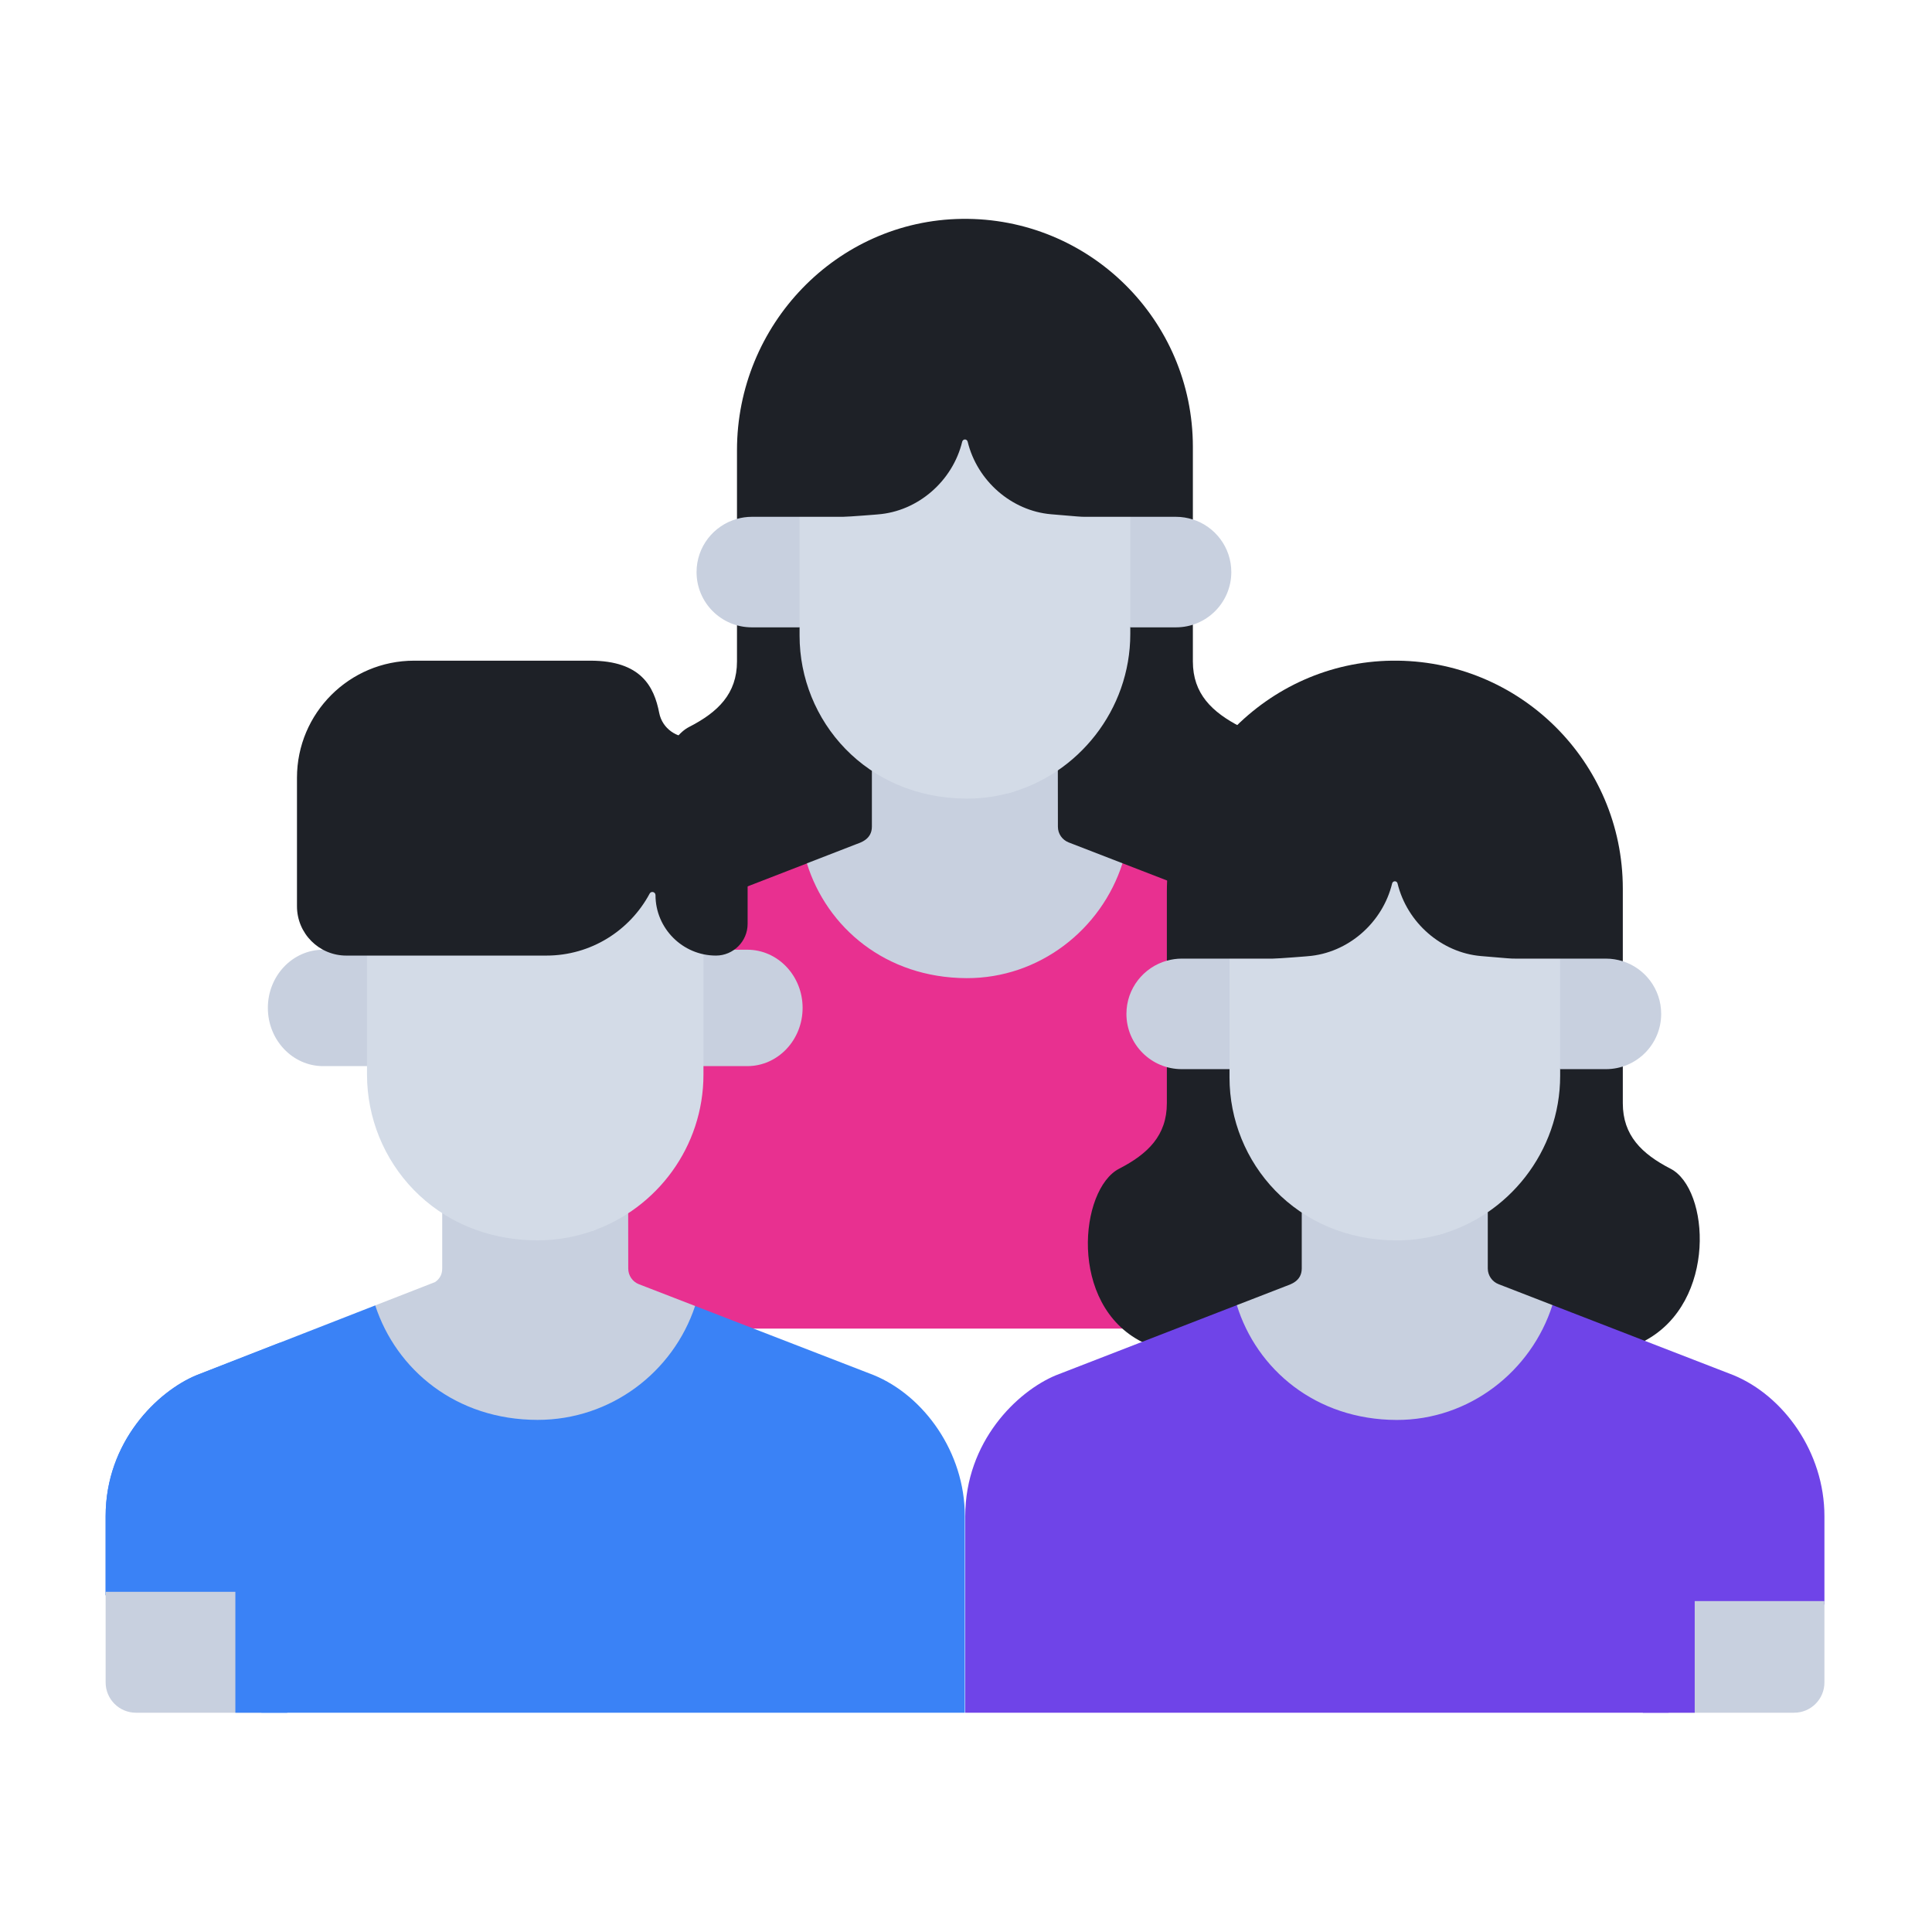 <svg width="28" height="28" viewBox="0 0 28 28" fill="none" xmlns="http://www.w3.org/2000/svg">
<path d="M11.625 9.004H10.735L10.681 9.062V9.586C10.681 10.054 10.405 10.321 9.988 10.535C9.417 10.83 9.246 12.501 10.319 13.046L10.625 13.092L12.76 12.265V11.054L11.625 9.004Z" fill="#1E2127"/>
<path d="M17.981 10.535C17.563 10.32 17.288 10.054 17.288 9.586V9.054L17.201 8.972H16.268L15.197 11.138V12.234L17.402 13.092L17.607 13.03C18.658 12.47 18.546 10.827 17.981 10.535Z" fill="#1E2127"/>
<path d="M18.893 13.527C18.778 13.483 17.24 12.887 16.268 12.511L16.034 12.615H11.984L11.695 12.513C10.727 12.888 9.103 13.517 9.077 13.527C8.513 13.759 7.759 14.489 7.759 15.572V19.255H20.21C20.21 18.073 20.21 15.757 20.21 15.572C20.21 14.639 19.614 13.824 18.893 13.527Z" fill="#E83090"/>
<path d="M17.284 7.527L17.211 7.453H16.332V8.992L16.381 9.092H17.044C17.486 9.092 17.845 8.733 17.845 8.291C17.845 7.932 17.609 7.629 17.284 7.527Z" fill="#C8D0DF"/>
<path d="M10.681 7.519L10.681 7.52C10.343 7.614 10.095 7.924 10.095 8.291C10.095 8.734 10.453 9.092 10.896 9.092H11.588L11.664 9.004V7.448H10.737L10.681 7.519Z" fill="#C8D0DF"/>
<path d="M15.488 12.209C15.394 12.172 15.332 12.083 15.332 11.982L15.331 11.166L15.224 11.054H12.76L12.636 11.171V11.98C12.636 12.167 12.469 12.212 12.398 12.239C12.383 12.245 12.095 12.357 11.694 12.512C11.982 13.44 12.834 14.172 14.009 14.176C15.063 14.179 15.962 13.471 16.268 12.511C15.849 12.349 15.536 12.227 15.488 12.209Z" fill="#C8D0DF"/>
<path d="M16.134 7.287H15.082L14.255 6.26H13.763L12.996 7.091V9.209C12.996 10.209 13.611 11.141 14.606 11.498C15.624 11.229 16.381 10.287 16.381 9.188V7.49L16.134 7.287Z" fill="#D3DBE7"/>
<path d="M13.053 9.212V7.03L12.761 7.346H11.694L11.588 7.49V9.212C11.588 10.443 12.551 11.569 14.009 11.574C14.258 11.575 14.497 11.536 14.723 11.464C13.694 11.151 13.053 10.217 13.053 9.212Z" fill="#D3DBE7"/>
<path d="M13.941 3.172C12.125 3.196 10.681 4.709 10.681 6.525V7.52C10.749 7.501 10.821 7.49 10.896 7.49H11.588H12.215C12.296 7.49 12.756 7.453 12.722 7.455C13.304 7.411 13.807 6.971 13.945 6.401C13.95 6.382 13.966 6.369 13.985 6.369C14.003 6.369 14.019 6.382 14.024 6.401C14.162 6.97 14.661 7.404 15.233 7.453C15.65 7.488 15.655 7.49 15.73 7.49H16.381H17.044C17.129 7.49 17.211 7.504 17.288 7.529V6.476C17.288 4.637 15.786 3.148 13.941 3.172Z" fill="#1E2127"/>
<path d="M17.855 15.407H16.966L16.911 15.465V15.989C16.911 16.457 16.635 16.724 16.219 16.938C15.648 17.233 15.476 18.904 16.55 19.448L16.855 19.495L18.991 18.668V17.457L17.855 15.407Z" fill="#1E2127"/>
<path d="M24.211 16.938C23.794 16.723 23.519 16.456 23.519 15.989V15.457L23.431 15.374H22.499L21.427 17.54V18.636L23.632 19.494L23.837 19.432C24.889 18.872 24.776 17.229 24.211 16.938Z" fill="#1E2127"/>
<path d="M25.123 19.93C25.008 19.886 23.47 19.29 22.499 18.914L22.265 19.018H18.214L17.925 18.915C16.957 19.291 15.334 19.92 15.307 19.93C14.743 20.162 13.989 20.892 13.989 21.974V24.822H24.185V23.254H26.441C26.441 22.072 26.441 22.16 26.441 21.974C26.441 21.042 25.844 20.227 25.123 19.93Z" fill="#6F44E8"/>
<path d="M23.515 13.93L23.441 13.855H22.563V15.395L22.611 15.495H23.274C23.717 15.495 24.075 15.136 24.075 14.694C24.075 14.335 23.84 14.032 23.515 13.93Z" fill="#C8D0DF"/>
<path d="M16.911 13.922L16.911 13.923C16.574 14.017 16.325 14.326 16.325 14.694C16.325 15.136 16.684 15.495 17.127 15.495H17.819L17.895 15.406V13.851H16.968L16.911 13.922Z" fill="#C8D0DF"/>
<path d="M24.185 23.204V24.822H26.002C26.244 24.822 26.441 24.626 26.441 24.383C26.441 24.176 26.441 24.754 26.441 23.204H24.185Z" fill="#C8D0DF"/>
<path d="M21.718 18.611C21.625 18.575 21.563 18.485 21.562 18.385L21.562 17.569L21.455 17.456H18.991L18.866 17.573V18.383C18.866 18.57 18.7 18.615 18.629 18.642C18.613 18.648 18.325 18.76 17.925 18.915C18.212 19.843 19.065 20.575 20.24 20.579C21.294 20.582 22.193 19.874 22.499 18.914C22.08 18.752 21.767 18.63 21.718 18.611Z" fill="#C8D0DF"/>
<path d="M24.561 24.822V22.207C24.561 22 24.392 21.831 24.185 21.831C23.977 21.831 23.809 22 23.809 22.207V24.822H24.561Z" fill="#6F44E8"/>
<path d="M22.365 13.69H21.313L20.486 12.663H19.993L19.227 13.493V15.611C19.227 16.612 19.842 17.544 20.837 17.9C21.855 17.632 22.611 16.69 22.611 15.591V13.893L22.365 13.69Z" fill="#D3DBE7"/>
<path d="M19.283 15.615V13.433L18.991 13.749H17.925L17.819 13.893V15.615C17.819 16.846 18.782 17.972 20.24 17.977C20.488 17.977 20.728 17.939 20.953 17.866C19.925 17.554 19.283 16.62 19.283 15.615Z" fill="#D3DBE7"/>
<path d="M20.172 9.575C18.356 9.598 16.911 11.112 16.911 12.928V13.923C16.98 13.904 17.052 13.893 17.127 13.893H17.819H18.445C18.527 13.893 18.987 13.856 18.953 13.858C19.535 13.814 20.038 13.374 20.176 12.803C20.18 12.785 20.197 12.772 20.215 12.772C20.234 12.772 20.25 12.785 20.254 12.803C20.393 13.373 20.891 13.807 21.464 13.856C21.88 13.891 21.886 13.893 21.961 13.893H22.611H23.274C23.36 13.893 23.442 13.907 23.519 13.931V12.879C23.519 11.039 22.017 9.551 20.172 9.575Z" fill="#1E2127"/>
<path d="M10.831 13.764H10.64L10.554 13.682H10.047V15.373L10.195 15.451H10.831C11.273 15.451 11.632 15.073 11.632 14.607C11.632 14.142 11.273 13.764 10.831 13.764Z" fill="#C8D0DF"/>
<path d="M4.682 13.764C4.24 13.765 3.882 14.142 3.882 14.607C3.882 15.073 4.241 15.451 4.683 15.451H5.319L5.423 15.26V13.682H4.829L4.682 13.764Z" fill="#C8D0DF"/>
<path d="M12.665 19.93C12.552 19.886 11.046 19.303 10.074 18.927L9.874 19.023H5.619L5.438 18.919L2.849 19.93C2.286 20.162 1.531 20.892 1.531 21.974V23.12H3.787V24.822H13.983C13.983 23.64 13.983 22.16 13.983 21.974C13.983 21.042 13.386 20.227 12.665 19.93Z" fill="#3A82F6"/>
<path d="M3.461 21.09C3.461 20.326 3.643 19.798 4.069 19.454L2.849 19.93C2.286 20.162 1.531 20.892 1.531 21.974V23.12H3.461C3.461 21.744 3.461 21.716 3.461 21.09Z" fill="#3A82F6"/>
<path d="M3.787 23.07H1.531V24.383C1.531 24.626 1.728 24.822 1.97 24.822H3.787L3.787 23.07Z" fill="#C8D0DF"/>
<path d="M9.26 18.612C9.167 18.576 9.105 18.486 9.105 18.385L9.104 17.584L8.939 17.415H6.558L6.409 17.581V18.384C6.409 18.484 6.36 18.543 6.305 18.581L5.438 18.919C5.742 19.85 6.607 20.578 7.792 20.578C8.855 20.578 9.757 19.884 10.074 18.927C9.639 18.758 9.31 18.631 9.26 18.612Z" fill="#C8D0DF"/>
<path d="M4.163 24.822V22.207C4.163 22 3.994 21.831 3.787 21.831C3.579 21.831 3.411 22 3.411 22.207V24.822H4.163Z" fill="#3A82F6"/>
<path d="M10.074 13.557L9.874 13.423L9.723 12.772H9.431L8.212 13.657H7.132L7.041 13.804V15.567C7.041 16.547 7.628 17.463 8.582 17.841C9.52 17.514 10.195 16.621 10.195 15.573V13.83L10.074 13.557Z" fill="#D3DBE7"/>
<path d="M7.076 15.573V13.849L7.195 13.657H5.438L5.319 13.849V15.573C5.319 16.828 6.303 17.976 7.791 17.976C8.091 17.976 8.378 17.92 8.643 17.819C7.674 17.464 7.076 16.552 7.076 15.573Z" fill="#D3DBE7"/>
<path d="M10.039 10.686C9.809 10.704 9.599 10.559 9.554 10.333C9.48 9.952 9.292 9.575 8.555 9.575H6.002C5.064 9.575 4.304 10.335 4.304 11.272V13.134C4.304 13.529 4.624 13.849 5.019 13.849H7.918C8.566 13.849 9.129 13.485 9.415 12.951C9.437 12.909 9.5 12.926 9.5 12.973C9.5 13.455 9.894 13.849 10.376 13.849C10.629 13.849 10.835 13.642 10.835 13.39V11.446C10.835 10.988 10.436 10.655 10.039 10.686Z" fill="#1E2127"/>
</svg>
